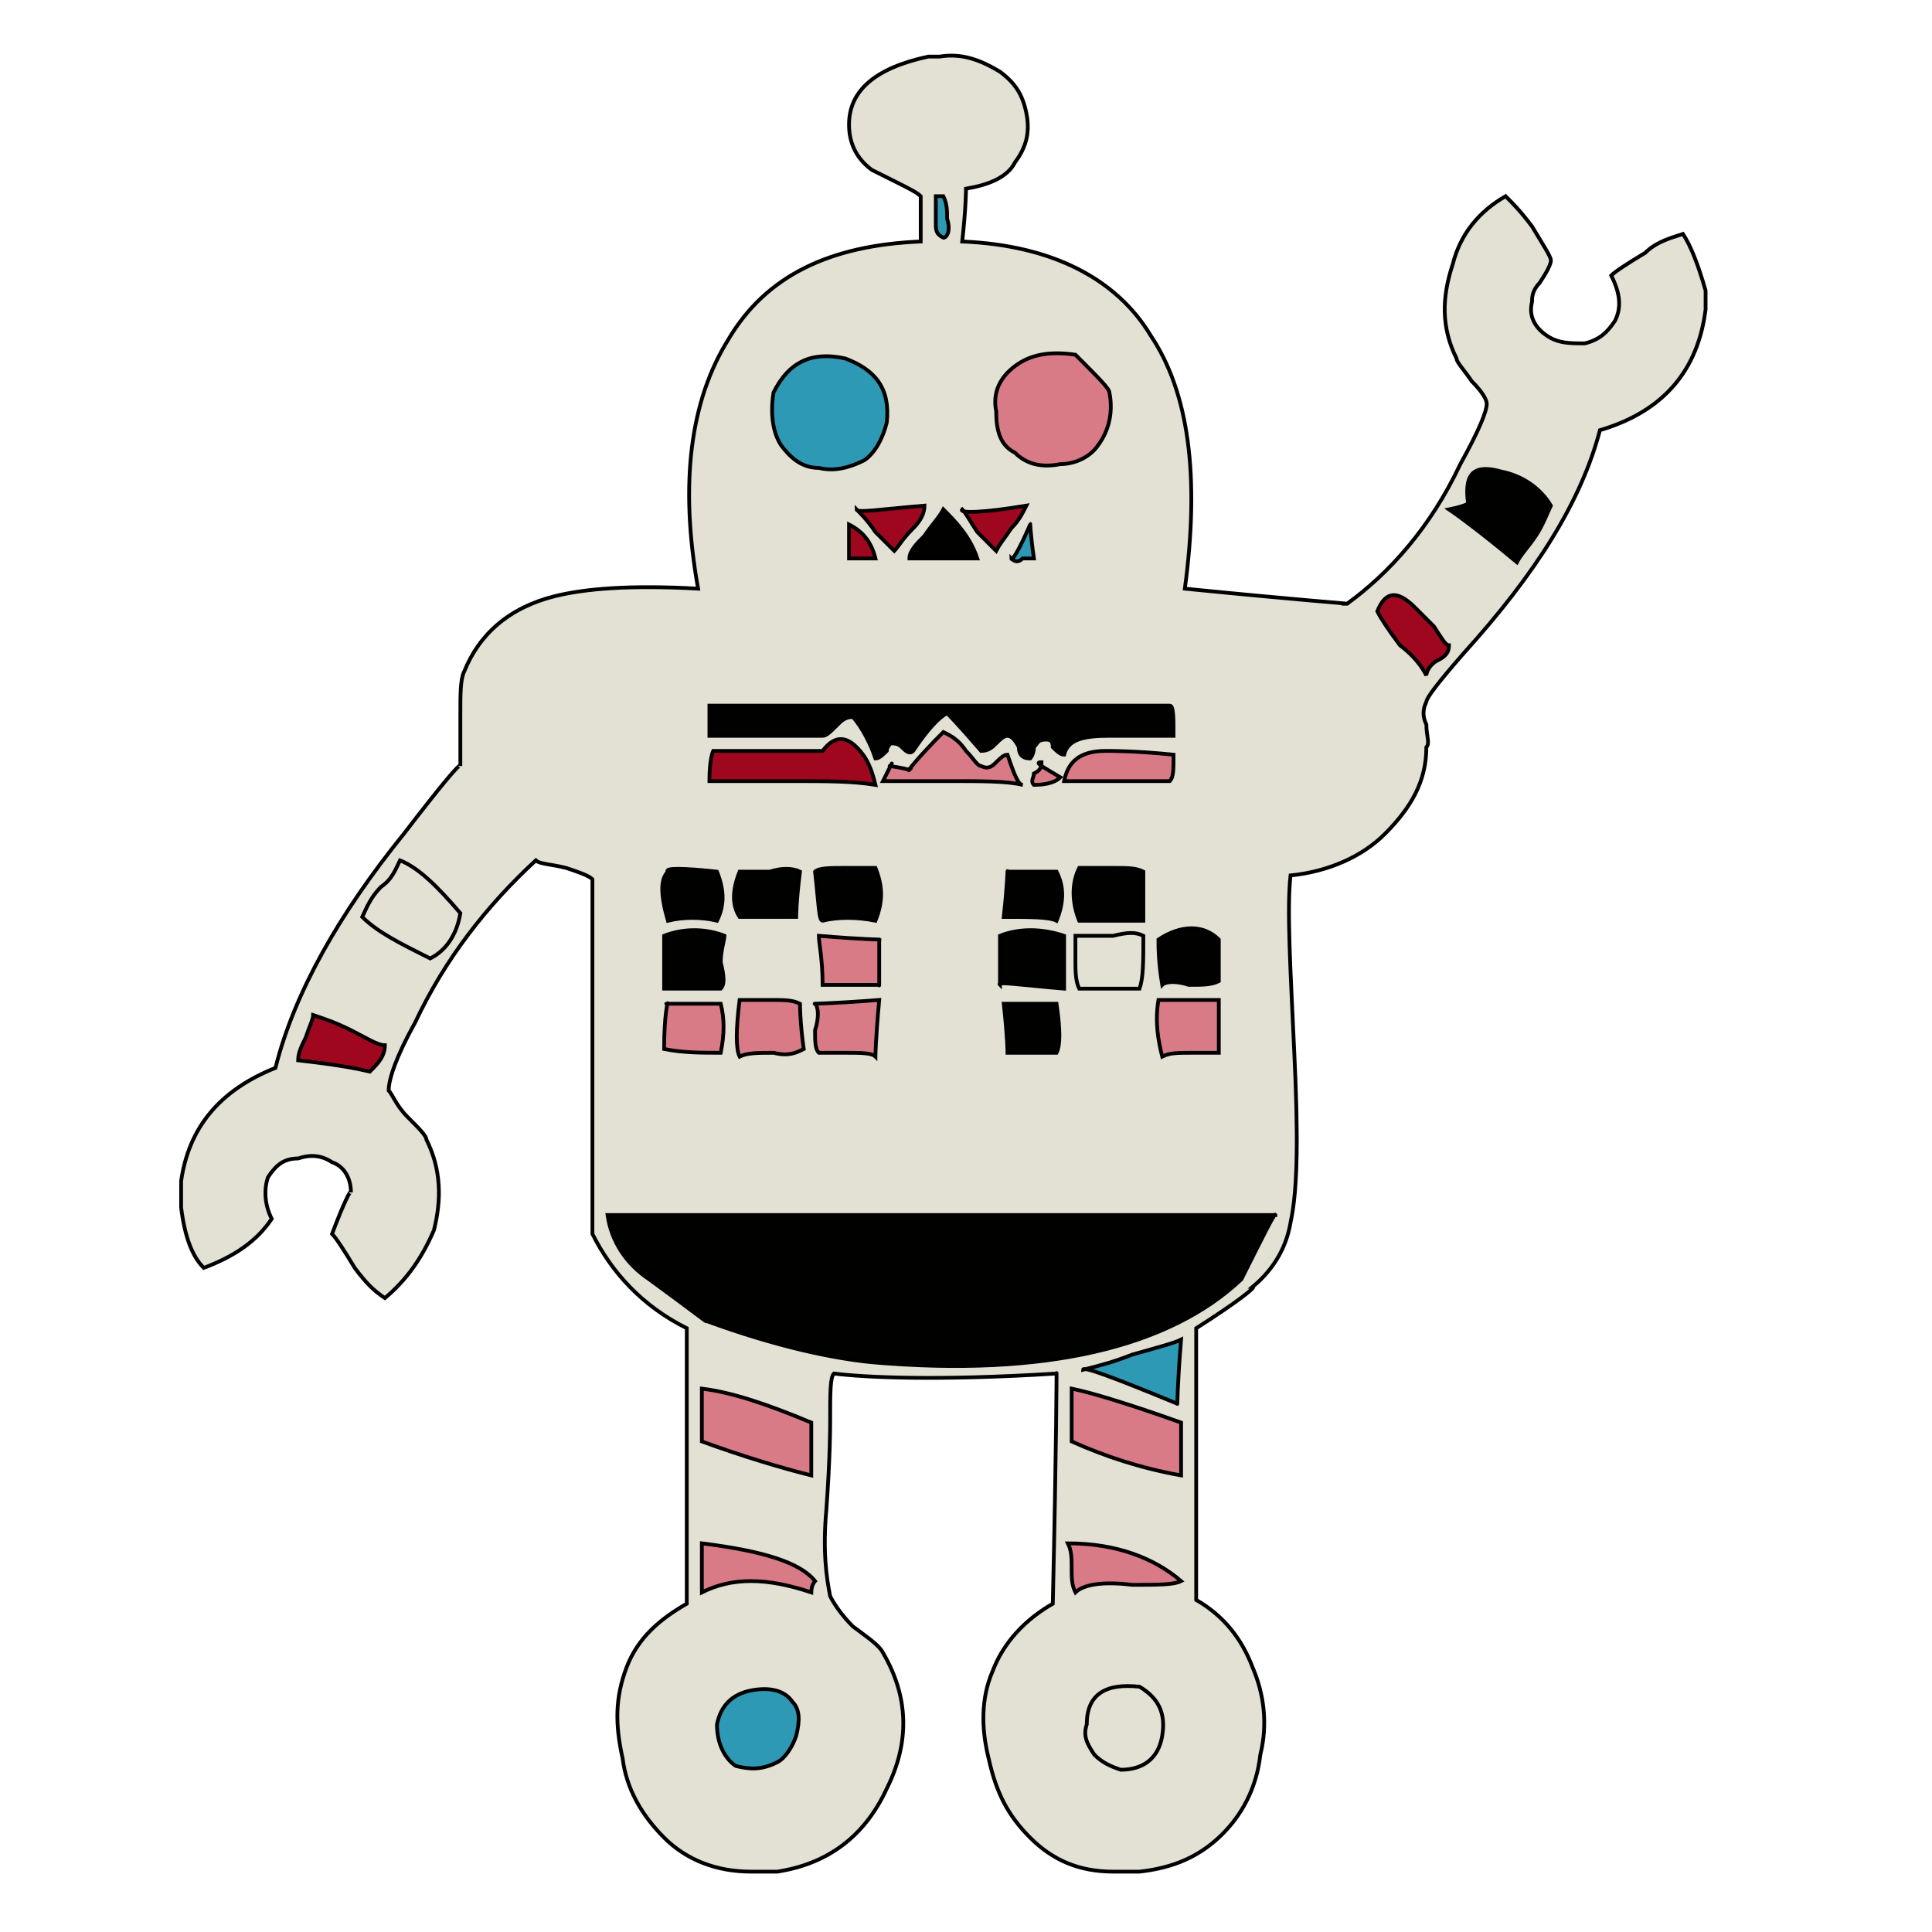 <svg id="th_rob_robot-64" width="100%" height="100%" xmlns="http://www.w3.org/2000/svg" version="1.1" xmlns:xlink="http://www.w3.org/1999/xlink" xmlns:svgjs="http://svgjs.com/svgjs" preserveAspectRatio="xMidYMin slice" data-uid="rob_robot-64" data-keyword="rob_robot-64" viewBox="0 0 512 512" data-colors="[&quot;#E3E1D4&quot;,&quot;#9F071E&quot;,&quot;#E3E1D4&quot;,&quot;#9F071E&quot;,&quot;#D87B86&quot;,&quot;#010100&quot;,&quot;#9F071E&quot;,&quot;#010100&quot;,&quot;#2D99B5&quot;,&quot;#9F071E&quot;,&quot;#010100&quot;,&quot;#E3E1D4&quot;,&quot;#2D99B5&quot;,&quot;#E3E1D4&quot;,&quot;#2D99B5&quot;,&quot;#2D99B5&quot;,&quot;#9F071E&quot;,&quot;#9F071E&quot;,&quot;#2D99B5&quot;,&quot;#9F071E&quot;,&quot;#9F071E&quot;,&quot;#9F071E&quot;,&quot;#D87B86&quot;,&quot;#010100&quot;,&quot;#D87B86&quot;,&quot;#010100&quot;,&quot;#D87B86&quot;,&quot;#010100&quot;,&quot;#2D99B5&quot;,&quot;#010100&quot;,&quot;#2D99B5&quot;,&quot;#9F071E&quot;,&quot;#2D99B5&quot;,&quot;#010100&quot;,&quot;#2D99B5&quot;,&quot;#010100&quot;,&quot;#2D99B5&quot;,&quot;#D87B86&quot;,&quot;#D87B86&quot;,&quot;#D87B86&quot;,&quot;#D87B86&quot;,&quot;#E3E1D4&quot;,&quot;#2D99B5&quot;,&quot;#E3E1D4&quot;,&quot;#9F071E&quot;,&quot;#D87B86&quot;]"><path id="th_rob_robot-64_44" d="M436 67C431 70 428 72 427 73C429 77 430 81 428 85C426 88 424 90 420 91C416 91 413 91 410 89C407 87 405 84 406 80C406 79 406 77 408 75C410 72 411 70 411 69C411 68 409 65 406 60C403 56 401 54 399 52C392 56 387 62 385 70C382 79 382 87 386 95C386 96 388 98 390 101C393 104 394 106 394 107C394 109 392 114 387 123C379 140 368 152 357 160C358 160 344 159 314 156C318 126 315 104 305 89C296 74 279 65 255 64C256 55 256 50 256 50C262 49 267 47 269 43C272 39 273 35 272 30C271 25 269 22 265 19C260 16 255 14 249 15L246 15C232 18 225 24 225 33C225 38 227 42 231 45C233 46 235 47 237 48C241 50 243 51 244 52L244 64C220 65 203 73 193 90C183 106 180 128 185 156C167 155 155 156 147 158C135 161 127 168 123 178C122 180 122 184 122 189C122 195 122 200 122 203C122 202 117 208 107 221C90 242 78 263 73 283C58 289 50 299 48 313L48 320C49 328 51 333 54 336C62 333 68 329 72 323C70 319 70 315 71 312C73 309 75 307 79 307C82 306 85 306 88 308C91 309 93 312 93 316C93 315 91 319 88 327C89 328 91 331 94 336C97 340 99 342 102 344C108 339 112 333 115 326C117 318 117 310 113 302C113 301 111 299 108 296C105 293 104 290 103 289C103 286 105 280 110 271C118 254 129 240 142 228C143 229 146 229 150 230C153 231 156 232 157 233L157 327C162 337 170 346 182 352L182 425C175 429 169 434 166 442C163 450 163 457 165 466C166 474 170 481 176 487C182 493 190 496 199 496L206 496C219 494 229 487 235 474C241 462 241 450 234 438C233 436 230 434 226 431C223 428 221 425 220 423C219 418 218 411 219 400C220 386 220 378 220 377C220 369 220 365 221 364C229 365 248 366 280 364C280 362 280 382 279 425C272 429 266 435 263 443C260 450 260 458 262 466C264 475 267 481 273 487C279 493 286 496 295 496L302 496C311 495 318 492 324 486C329 481 333 474 334 465C336 457 335 449 332 442C329 434 324 428 317 424L317 352C328 345 333 341 332 341C338 336 341 330 342 324C344 315 344 300 343 279C342 257 341 241 342 232C352 231 361 227 367 221C374 214 378 207 378 198C379 197 378 195 378 192C377 190 377 188 378 186C378 185 381 181 388 173C407 152 419 133 424 114C441 109 450 98 452 82L452 77C450 70 448 65 446 62C443 63 439 64 436 67Z " fill-rule="evenodd" fill="#e3e1d4" stroke-width="1" stroke="#000000"></path><path id="th_rob_robot-64_0" d="M294 459C296 460 299 460 301 460L301 455C297 456 294 456 294 456Z " fill-rule="evenodd" fill="#d87b86" stroke-width="1" stroke="#000000"></path><path id="th_rob_robot-64_1" d="M197 459C202 461 205 461 205 456C201 455 199 455 197 456Z " fill-rule="evenodd" fill="#d87b86" stroke-width="1" stroke="#000000"></path><path id="th_rob_robot-64_2" d="M228 109C228 103 225 101 219 102C213 102 211 105 212 110C213 115 216 118 220 118C225 118 228 115 228 109Z " fill-rule="evenodd" fill="#9f071e" stroke-width="1" stroke="#000000"></path><path id="th_rob_robot-64_3" d="M287 108C286 102 283 100 277 101C272 102 270 105 271 111C272 116 276 118 281 117C286 116 288 113 287 108Z " fill-rule="evenodd" fill="#d87b86" stroke-width="1" stroke="#000000"></path><path id="th_rob_robot-64_4" d="M384 135C389 134 390 133 389 133C388 125 391 123 398 125C403 126 408 129 411 134C410 136 409 139 407 142C405 145 403 147 402 149C390 139 384 135 384 135Z " fill-rule="evenodd" fill="#010100" stroke-width="1" stroke="#000000"></path><path id="th_rob_robot-64_5" d="M371 171C368 167 366 164 365 162C367 157 370 156 375 161C376 162 378 164 380 166C382 169 383 171 384 171C384 173 383 174 381 175C379 176 378 178 378 179C377 177 375 174 371 171Z " fill-rule="evenodd" fill="#9f071e" stroke-width="1" stroke="#000000"></path><path id="th_rob_robot-64_6" d="M231 361C221 360 206 357 187 350C188 351 183 347 172 339C166 335 162 329 161 322L338 322C338 321 335 327 329 339C310 357 277 365 231 361Z " fill-rule="evenodd" fill="#010100" stroke-width="1" stroke="#000000"></path><path id="th_rob_robot-64_7" d="M287 363C291 362 295 361 300 359C307 357 311 356 313 355C312 367 312 373 312 372C295 365 287 362 287 363Z " fill-rule="evenodd" fill="#2d99b5" stroke-width="1" stroke="#000000"></path><path id="th_rob_robot-64_8" d="M313 391C302 389 293 386 284 382L284 368C289 369 299 372 313 377Z " fill-rule="evenodd" fill="#d87b86" stroke-width="1" stroke="#000000"></path><path id="th_rob_robot-64_9" d="M284 416C284 413 284 411 283 409C296 409 306 413 313 419C311 420 307 420 300 420C292 419 287 420 285 422C284 420 284 418 284 416Z " fill-rule="evenodd" fill="#d87b86" stroke-width="1" stroke="#000000"></path><path id="th_rob_robot-64_10" d="M290 465C288 462 287 460 288 457C288 449 293 446 302 447C307 450 309 454 308 460C307 466 303 469 297 469C294 468 292 467 290 465Z " fill-rule="evenodd" fill="#e3e1d4" stroke-width="1" stroke="#000000"></path><path id="th_rob_robot-64_11" d="M215 377C215 378 215 381 215 384C215 387 215 390 215 391C207 389 197 386 186 382L186 368C194 369 203 372 215 377Z " fill-rule="evenodd" fill="#d87b86" stroke-width="1" stroke="#000000"></path><path id="th_rob_robot-64_12" d="M186 422L186 409C202 411 212 414 216 419C216 419 215 420 215 422C203 418 194 418 186 422Z " fill-rule="evenodd" fill="#d87b86" stroke-width="1" stroke="#000000"></path><path id="th_rob_robot-64_13" d="M190 457C191 452 194 449 199 448C204 447 208 448 210 451C212 453 212 456 211 460C210 463 208 466 206 467C202 469 199 469 195 468C192 466 190 462 190 457Z " fill-rule="evenodd" fill="#2d99b5" stroke-width="1" stroke="#000000"></path><path id="th_rob_robot-64_14" d="M190 231C192 236 192 240 190 244C186 243 181 243 177 244C175 237 175 233 177 231C176 230 181 230 190 231Z " fill-rule="evenodd" fill="#010100" stroke-width="1" stroke="#000000"></path><path id="th_rob_robot-64_15" d="M176 262L176 248C181 246 187 246 192 248C192 249 191 252 191 255C192 259 192 261 191 262Z " fill-rule="evenodd" fill="#010100" stroke-width="1" stroke="#000000"></path><path id="th_rob_robot-64_16" d="M191 266C192 270 192 274 191 279C186 279 181 279 176 278C176 269 177 265 177 266C175 266 180 266 191 266Z " fill-rule="evenodd" fill="#d87b86" stroke-width="1" stroke="#000000"></path><path id="th_rob_robot-64_17" d="M196 243C194 240 194 236 196 231C198 231 200 231 204 231C207 230 210 230 212 231C211 239 211 243 211 243Z " fill-rule="evenodd" fill="#010100" stroke-width="1" stroke="#000000"></path><path id="th_rob_robot-64_18" d="M205 279C201 279 198 279 196 280C195 278 195 273 196 265C198 265 201 265 204 265C208 265 210 265 212 266C212 266 212 271 213 278C211 279 209 280 205 279Z " fill-rule="evenodd" fill="#d87b86" stroke-width="1" stroke="#000000"></path><path id="th_rob_robot-64_19" d="M218 199C221 195 224 195 227 198C230 201 231 204 232 208C226 207 219 207 210 207C197 207 190 207 188 207C188 201 189 199 189 199C194 199 204 199 218 199Z " fill-rule="evenodd" fill="#9f071e" stroke-width="1" stroke="#000000"></path><path id="th_rob_robot-64_20" d="M218 244C217 244 217 240 216 231C217 230 220 230 224 230C228 230 231 230 232 230C234 235 234 239 232 244C227 243 222 243 218 244Z " fill-rule="evenodd" fill="#010100" stroke-width="1" stroke="#000000"></path><path id="th_rob_robot-64_21" d="M218 261C218 254 217 250 217 248C229 249 234 249 233 249C233 258 233 262 233 261Z " fill-rule="evenodd" fill="#d87b86" stroke-width="1" stroke="#000000"></path><path id="th_rob_robot-64_22" d="M233 265C232 276 232 280 232 280C231 279 228 279 224 279C220 279 218 279 217 279C216 278 216 276 216 273C217 270 217 267 216 266C215 266 220 266 233 265Z " fill-rule="evenodd" fill="#d87b86" stroke-width="1" stroke="#000000"></path><path id="th_rob_robot-64_23" d="M252 207C243 207 237 207 234 207C236 203 237 201 236 203C235 203 237 203 241 204C240 205 243 201 250 194C252 195 254 196 256 199C258 201 259 203 260 203C262 204 263 203 264 202C265 201 266 200 267 200C269 206 270 208 271 208C267 207 260 207 252 207Z " fill-rule="evenodd" fill="#d87b86" stroke-width="1" stroke="#000000"></path><path id="th_rob_robot-64_24" d="M280 244C278 243 273 243 266 243C267 234 267 230 267 231C273 231 278 231 280 231C282 235 282 239 280 244Z " fill-rule="evenodd" fill="#010100" stroke-width="1" stroke="#000000"></path><path id="th_rob_robot-64_25" d="M281 206C280 207 278 208 274 208C273 207 274 206 274 205C276 204 276 203 276 202C274 202 276 203 281 206Z " fill-rule="evenodd" fill="#d87b86" stroke-width="1" stroke="#000000"></path><path id="th_rob_robot-64_26" d="M280 266C281 273 281 277 280 279L267 279C267 279 267 275 266 266Z " fill-rule="evenodd" fill="#010100" stroke-width="1" stroke="#000000"></path><path id="th_rob_robot-64_27" d="M265 261C265 260 265 255 265 248C270 246 276 246 282 248C282 248 282 253 282 262C270 261 264 260 265 261Z " fill-rule="evenodd" fill="#010100" stroke-width="1" stroke="#000000"></path><path id="th_rob_robot-64_28" d="M188 187L310 187C311 187 311 190 311 195L294 195C287 195 283 196 282 200C281 200 280 199 279 198C279 196 278 196 277 196C275 196 275 197 274 198C274 200 273 201 273 201C271 201 270 200 270 198C269 196 268 195 267 195C266 195 265 196 264 197C263 198 262 199 260 199C254 192 251 189 251 189C249 190 246 193 242 199C241 200 240 199 239 198C238 197 237 197 236 197C236 197 235 198 235 199C234 200 233 201 232 201C230 195 227 191 226 190C224 190 223 191 222 192C220 194 219 195 218 195L188 195Z " fill-rule="evenodd" fill="#010100" stroke-width="1" stroke="#000000"></path><path id="th_rob_robot-64_29" d="M224 95C232 98 236 103 235 112C234 116 232 120 229 122C225 124 221 125 217 124C213 124 210 122 207 118C205 115 204 110 205 104C209 96 215 93 224 95Z " fill-rule="evenodd" fill="#2d99b5" stroke-width="1" stroke="#000000"></path><path id="th_rob_robot-64_30" d="M225 148L225 139C229 141 231 144 232 148C228 148 225 148 225 148Z " fill-rule="evenodd" fill="#9f071e" stroke-width="1" stroke="#000000"></path><path id="th_rob_robot-64_31" d="M242 140C239 143 238 145 237 146C236 145 234 143 232 141C230 138 228 136 227 135C227 136 233 135 245 134C245 136 244 138 242 140Z " fill-rule="evenodd" fill="#9f071e" stroke-width="1" stroke="#000000"></path><path id="th_rob_robot-64_32" d="M259 148C257 148 254 148 251 148C246 148 243 148 241 148C241 146 243 144 245 142C247 139 249 137 250 135C253 138 257 142 259 148Z " fill-rule="evenodd" fill="#010100" stroke-width="1" stroke="#000000"></path><path id="th_rob_robot-64_33" d="M250 52C251 54 251 56 251 58C252 61 251 63 250 63C248 62 248 61 248 59C248 56 248 53 248 52Z " fill-rule="evenodd" fill="#2d99b5" stroke-width="1" stroke="#000000"></path><path id="th_rob_robot-64_34" d="M268 140C266 143 265 144 264 146C263 145 261 143 259 141C257 138 256 136 255 135C254 136 260 136 272 134C271 136 270 138 268 140Z " fill-rule="evenodd" fill="#9f071e" stroke-width="1" stroke="#000000"></path><path id="th_rob_robot-64_35" d="M271 148C270 149 269 149 268 148C268 149 270 146 273 139C273 138 273 141 274 148C273 148 272 148 271 148Z " fill-rule="evenodd" fill="#2d99b5" stroke-width="1" stroke="#000000"></path><path id="th_rob_robot-64_36" d="M294 104C295 109 294 114 291 118C289 121 285 123 281 123C276 124 272 123 269 120C265 118 264 114 264 109C263 104 265 100 269 97C273 94 278 93 285 94C291 100 294 103 294 104Z " fill-rule="evenodd" fill="#d87b86" stroke-width="1" stroke="#000000"></path><path id="th_rob_robot-64_37" d="M323 265L323 279C323 279 320 279 316 279C312 279 310 279 308 280C307 276 306 271 307 265Z " fill-rule="evenodd" fill="#d87b86" stroke-width="1" stroke="#000000"></path><path id="th_rob_robot-64_38" d="M293 199C295 199 301 199 311 200C311 204 311 206 310 207C293 207 283 207 282 207C283 202 286 199 293 199Z " fill-rule="evenodd" fill="#d87b86" stroke-width="1" stroke="#000000"></path><path id="th_rob_robot-64_39" d="M295 230C299 230 301 230 303 231L303 244L286 244C284 239 284 234 286 230C288 230 291 230 295 230Z " fill-rule="evenodd" fill="#010100" stroke-width="1" stroke="#000000"></path><path id="th_rob_robot-64_40" d="M295 248C299 247 301 247 303 248C303 255 303 259 302 262L286 262C285 260 285 257 285 255C285 252 285 249 285 248C287 248 290 248 295 248Z " fill-rule="evenodd" fill="#e3e1d4" stroke-width="1" stroke="#000000"></path><path id="th_rob_robot-64_41" d="M323 254C323 256 323 258 323 260C321 261 319 261 315 261C312 260 309 260 308 261C307 255 307 251 307 249C313 245 319 245 323 249Z " fill-rule="evenodd" fill="#010100" stroke-width="1" stroke="#000000"></path><path id="th_rob_robot-64_42" d="M96 243C97 241 98 238 101 235C104 233 105 230 106 228C111 230 116 235 122 242C121 248 118 252 114 254C106 250 100 247 96 243Z " fill-rule="evenodd" fill="#e3e1d4" stroke-width="1" stroke="#000000"></path><path id="th_rob_robot-64_43" d="M79 281C79 279 80 277 81 275C82 272 83 270 83 269C86 270 89 271 93 273C97 275 100 277 102 277C102 280 100 282 98 284C94 283 88 282 79 281Z " fill-rule="evenodd" fill="#9f071e" stroke-width="1" stroke="#000000"></path><defs id="SvgjsDefs2894" fill="#d87b86"></defs></svg>